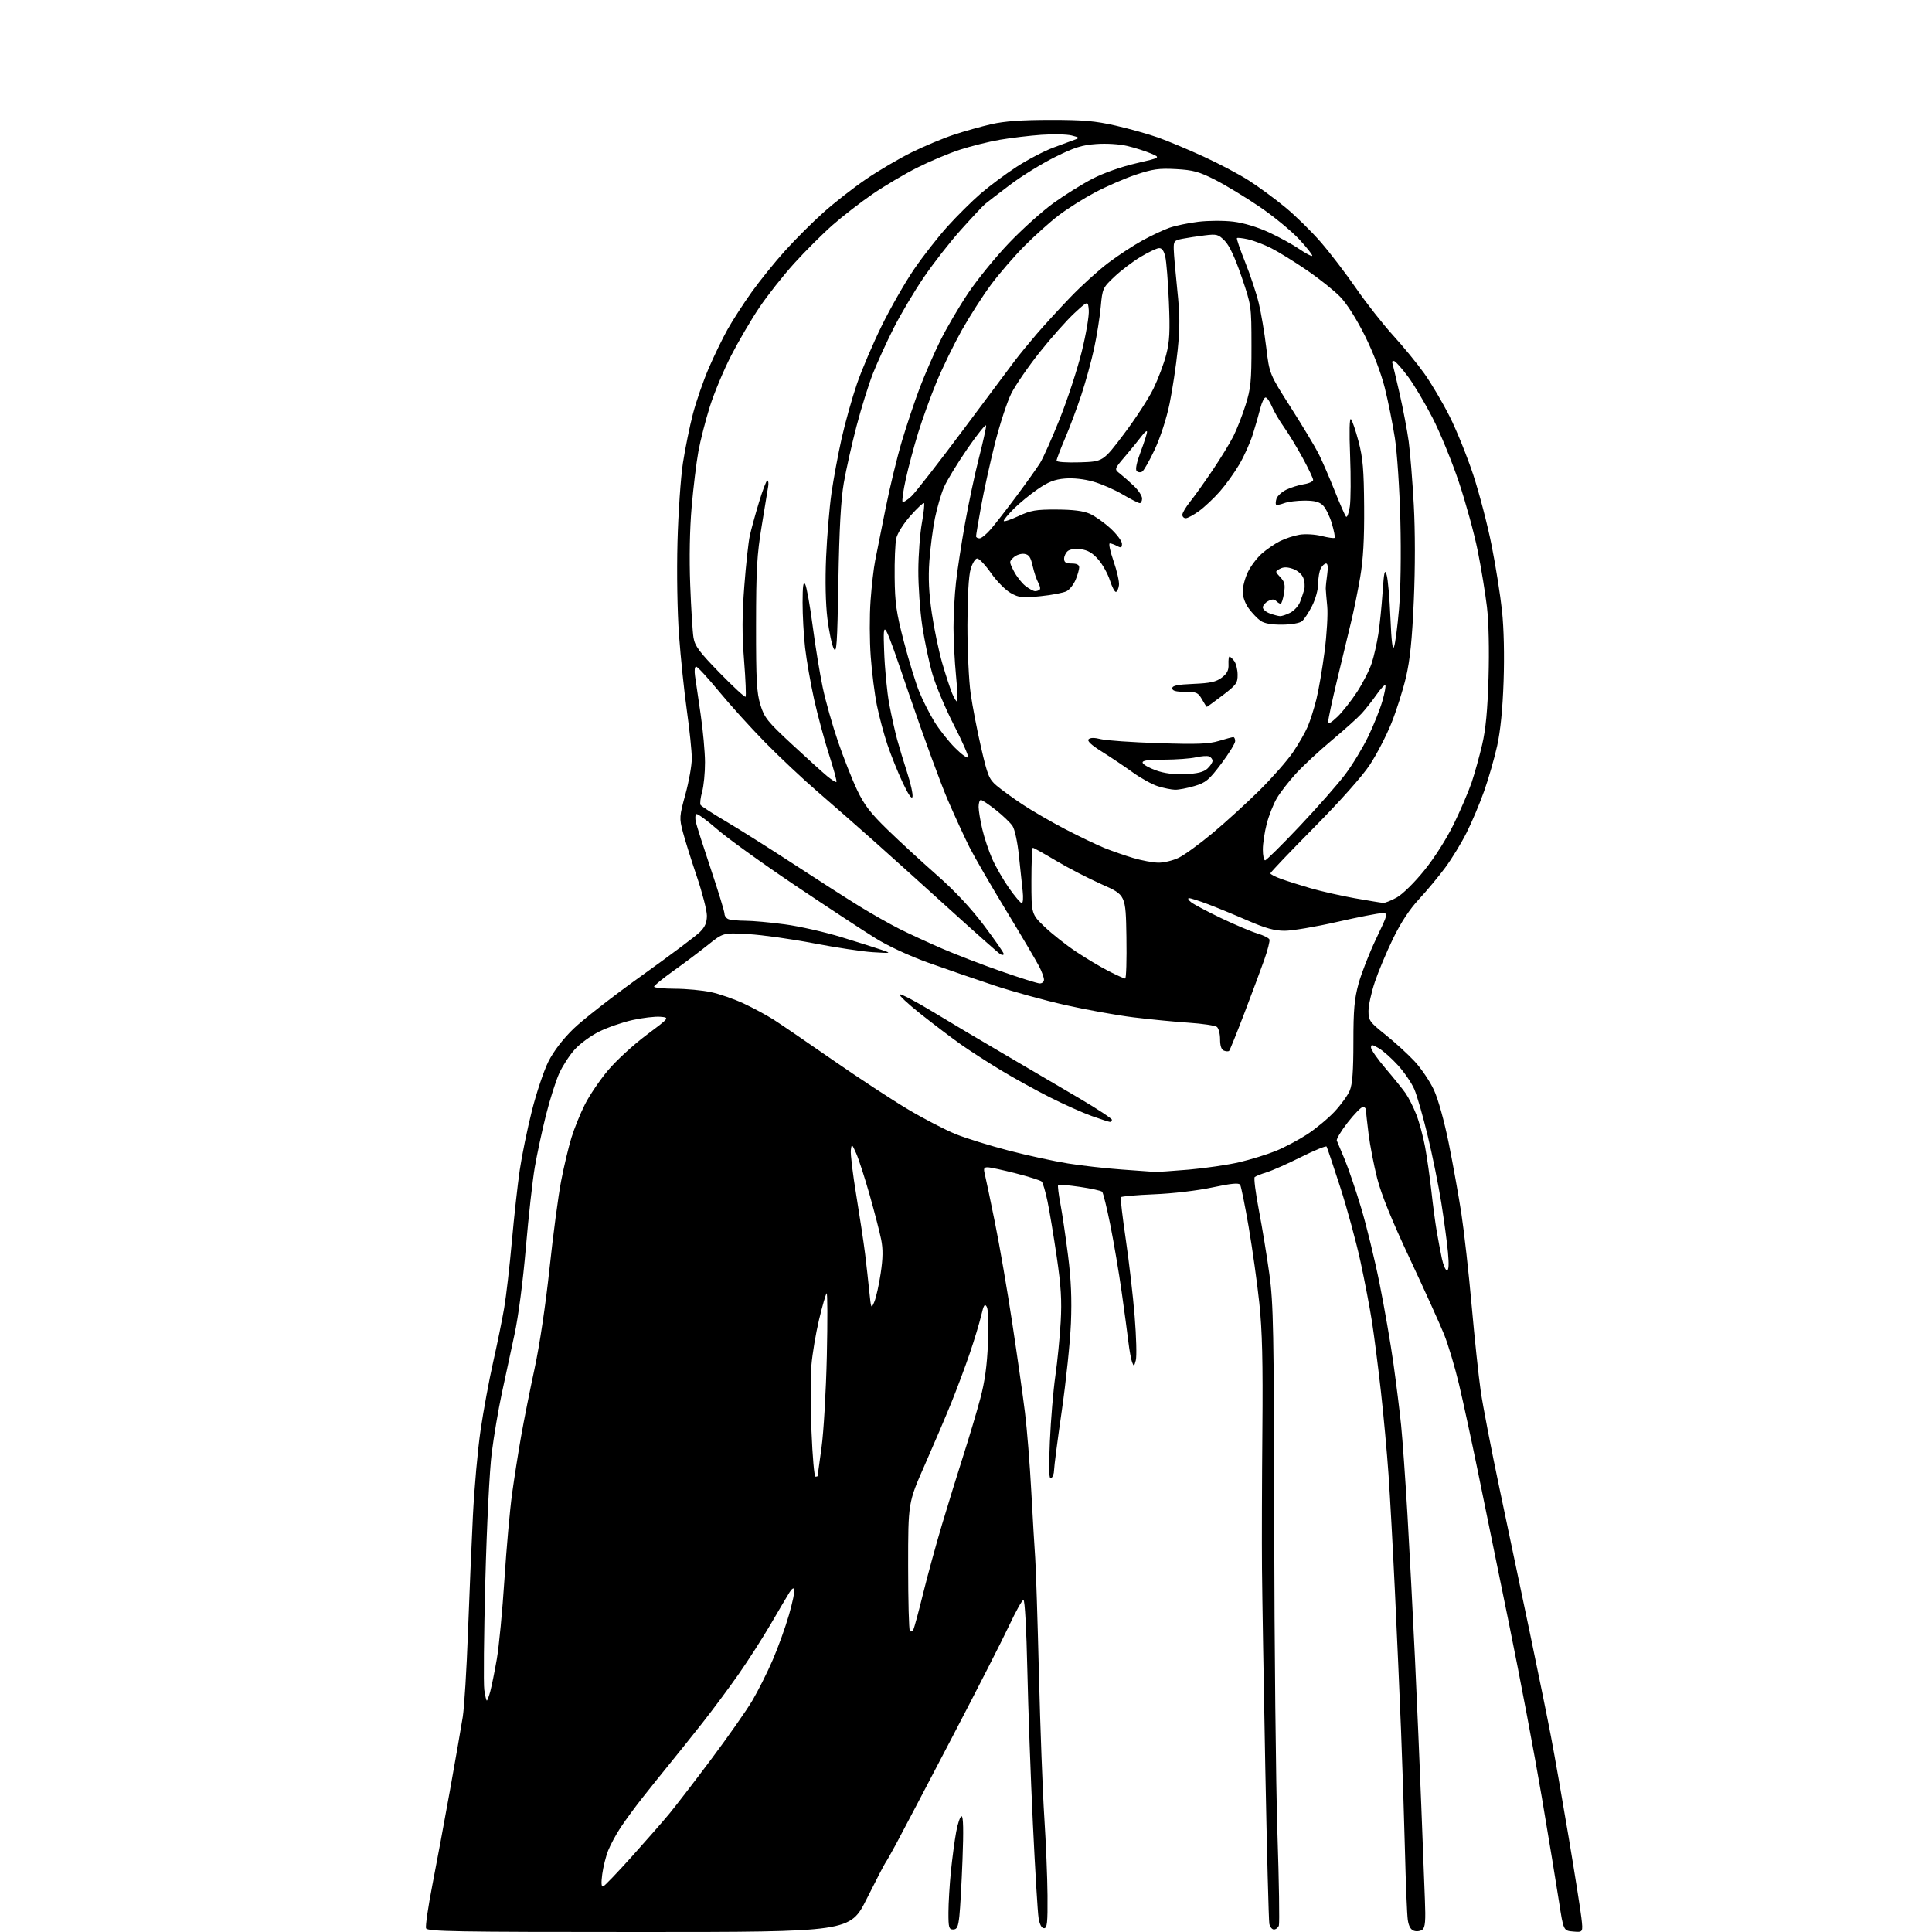 <?xml version="1.0" encoding="UTF-8" standalone="no"?>
<svg 
  version="1.1" 
  xmlns="http://www.w3.org/2000/svg" 
  xmlns:xlink="http://www.w3.org/1999/xlink" 
  xmlns:svg="http://www.w3.org/2000/svg"
  xmlns:rdf="http://www.w3.org/1999/02/22-rdf-syntax-ns#"
  xmlns:cc="http://creativecommons.org/ns#"
  xmlns:dc="http://purl.org/dc/elements/1.1/"
  viewBox="0 0 768 768"
  width="768"
  height="768"
>
<style>svg {background-color: white; }</style>"
<path stroke="none" fill="black" fill-rule="evenodd" d="M253.94,768.00C180.80,768.00 169.86,767.81 169.37,766.52C169.06,765.71 170.19,757.95 171.88,749.27C173.57,740.60 176.73,723.60 178.90,711.50C181.07,699.40 183.34,686.35 183.95,682.50C184.56,678.65 185.49,663.58 186.02,649.00C186.56,634.42 187.44,613.50 187.99,602.50C188.54,591.50 189.91,576.20 191.04,568.50C192.17,560.80 194.41,548.65 196.02,541.50C197.64,534.35 199.61,524.67 200.41,520.00C201.21,515.33 202.58,503.40 203.47,493.50C204.35,483.60 205.77,470.81 206.61,465.08C207.45,459.34 209.62,448.76 211.43,441.57C213.24,434.38 216.20,425.57 217.99,422.00C220.08,417.86 223.68,413.14 227.92,409.00C231.58,405.43 243.78,395.92 255.04,387.87C266.29,379.82 276.74,372.00 278.25,370.48C280.27,368.46 281.00,366.73 281.00,363.99C281.00,361.93 279.19,354.91 276.98,348.38C274.77,341.84 272.28,333.91 271.45,330.73C270.00,325.20 270.04,324.59 272.47,315.73C273.86,310.66 275.00,304.24 275.00,301.47C275.00,298.71 274.12,290.16 273.04,282.47C271.96,274.79 270.56,261.30 269.92,252.50C269.24,243.20 268.99,227.71 269.31,215.50C269.61,203.95 270.59,189.78 271.48,184.00C272.37,178.22 274.17,169.42 275.47,164.44C276.78,159.45 279.60,151.33 281.72,146.40C283.85,141.46 287.23,134.49 289.23,130.92C291.23,127.34 295.54,120.68 298.81,116.10C302.08,111.53 308.07,104.11 312.13,99.62C316.18,95.13 323.01,88.31 327.30,84.48C331.58,80.64 339.20,74.69 344.23,71.25C349.26,67.82 357.45,63.00 362.44,60.54C367.42,58.09 374.95,54.94 379.16,53.55C383.38,52.15 390.13,50.26 394.16,49.34C399.34,48.17 406.20,47.68 417.50,47.67C430.58,47.66 435.32,48.07 443.48,49.93C448.97,51.18 456.62,53.34 460.48,54.71C464.34,56.09 472.45,59.49 478.50,62.27C484.55,65.04 492.65,69.33 496.50,71.80C500.35,74.26 506.83,79.03 510.90,82.39C514.98,85.75 521.34,91.99 525.04,96.26C528.74,100.53 535.06,108.79 539.08,114.61C543.10,120.44 549.73,128.87 553.80,133.35C557.88,137.83 563.46,144.65 566.20,148.50C568.94,152.35 573.46,160.00 576.23,165.50C579.00,171.00 583.24,181.48 585.65,188.79C588.05,196.10 591.34,208.70 592.94,216.79C594.55,224.88 596.41,236.59 597.07,242.81C597.81,249.77 598.05,260.55 597.70,270.81C597.32,281.86 596.45,290.54 595.14,296.50C594.04,301.45 591.71,309.55 589.96,314.50C588.20,319.45 585.07,326.88 582.99,331.00C580.92,335.12 577.11,341.36 574.53,344.86C571.95,348.36 567.27,353.98 564.14,357.36C560.32,361.46 556.88,366.70 553.74,373.15C551.16,378.46 547.92,386.19 546.53,390.33C545.14,394.47 544.00,399.67 544.00,401.88C544.00,405.66 544.43,406.26 550.75,411.32C554.46,414.29 559.67,419.04 562.32,421.89C564.96,424.73 568.42,429.85 570.01,433.28C571.71,436.95 574.12,445.65 575.91,454.50C577.57,462.75 579.83,475.35 580.93,482.50C582.02,489.65 583.86,506.07 585.01,519.00C586.15,531.92 587.78,547.23 588.61,553.00C589.44,558.77 592.83,576.33 596.14,592.00C599.45,607.67 604.84,633.33 608.13,649.00C611.41,664.67 615.21,683.35 616.57,690.50C617.94,697.65 621.05,715.42 623.50,730.00C625.95,744.58 628.25,759.12 628.62,762.32C629.29,768.14 629.29,768.14 625.40,767.82C621.50,767.50 621.50,767.50 619.73,756.00C618.76,749.67 615.69,731.00 612.90,714.50C610.11,698.00 604.24,666.95 599.86,645.50C595.47,624.05 589.86,596.60 587.39,584.50C584.91,572.40 581.57,556.97 579.96,550.20C578.35,543.44 575.70,534.59 574.08,530.53C572.45,526.47 566.33,512.95 560.48,500.48C553.24,485.06 549.07,474.79 547.45,468.39C546.13,463.21 544.60,455.28 544.03,450.77C543.46,446.25 543.00,441.98 543.00,441.28C543.00,440.57 542.44,440.02 541.75,440.05C541.06,440.07 538.35,442.85 535.71,446.23C533.08,449.61 531.14,452.85 531.41,453.43C531.67,454.02 533.10,457.42 534.58,460.98C536.05,464.54 538.99,473.19 541.09,480.19C543.20,487.20 546.49,500.70 548.40,510.21C550.31,519.72 552.79,534.02 553.91,542.00C555.03,549.98 556.40,561.00 556.96,566.50C557.52,572.00 558.66,587.98 559.48,602.00C560.30,616.02 561.64,641.67 562.46,659.00C563.27,676.33 564.40,702.65 564.97,717.50C565.53,732.35 566.18,749.31 566.42,755.19C566.76,763.46 566.54,766.13 565.48,767.02C564.72,767.65 563.21,767.88 562.13,767.54C560.80,767.12 559.99,765.72 559.62,763.21C559.32,761.17 558.82,748.92 558.50,736.00C558.18,723.08 557.48,701.48 556.94,688.00C556.41,674.52 555.31,649.55 554.50,632.50C553.69,615.45 552.55,594.52 551.95,586.00C551.36,577.48 550.00,562.62 548.92,553.00C547.84,543.38 546.25,531.00 545.40,525.50C544.55,520.00 542.49,509.20 540.82,501.50C539.15,493.80 535.54,480.52 532.79,472.00C530.03,463.48 527.59,456.18 527.35,455.79C527.12,455.39 522.56,457.26 517.21,459.93C511.87,462.60 505.70,465.34 503.50,466.01C501.30,466.69 499.17,467.54 498.77,467.90C498.36,468.27 499.11,474.18 500.42,481.03C501.74,487.89 503.62,499.35 504.60,506.50C506.20,518.10 506.41,528.85 506.52,606.50C506.59,654.35 507.17,709.35 507.80,728.72C508.44,748.10 508.69,764.64 508.37,765.47C508.05,766.31 507.17,767.00 506.41,767.00C505.66,767.00 504.83,765.99 504.58,764.75C504.33,763.51 503.60,735.50 502.97,702.50C502.34,669.50 501.75,633.95 501.66,623.50C501.57,613.05 501.64,588.30 501.82,568.50C502.06,541.26 501.76,528.97 500.60,518.00C499.76,510.02 497.85,496.44 496.38,487.80C494.90,479.17 493.37,471.59 492.98,470.97C492.46,470.13 489.47,470.42 481.89,472.03C475.88,473.31 466.11,474.46 458.73,474.75C451.70,475.04 445.77,475.56 445.55,475.92C445.33,476.28 446.21,483.81 447.51,492.65C448.81,501.49 450.41,515.30 451.05,523.33C451.70,531.37 451.91,539.19 451.51,540.72C450.85,543.25 450.72,543.32 450.03,541.50C449.61,540.40 448.95,536.80 448.56,533.50C448.17,530.20 446.96,521.20 445.87,513.50C444.78,505.80 442.76,493.88 441.38,487.00C440.00,480.12 438.53,474.16 438.12,473.74C437.71,473.32 433.71,472.45 429.22,471.79C424.74,471.14 420.87,470.80 420.63,471.05C420.39,471.30 420.79,474.65 421.52,478.50C422.25,482.35 423.61,491.57 424.55,499.00C425.78,508.70 426.10,516.30 425.71,526.00C425.40,533.42 423.77,549.08 422.08,560.80C420.38,572.51 419.00,583.17 419.00,584.49C419.00,585.80 418.48,587.21 417.84,587.60C416.96,588.14 416.84,584.51 417.34,572.91C417.71,564.43 418.69,552.78 419.51,547.01C420.34,541.24 421.30,531.56 421.64,525.51C422.12,516.87 421.78,511.27 420.05,499.50C418.84,491.25 417.19,481.36 416.39,477.51C415.59,473.67 414.55,470.15 414.09,469.69C413.63,469.23 409.04,467.77 403.88,466.45C398.72,465.12 393.66,464.03 392.64,464.02C391.11,464.00 390.91,464.48 391.48,466.75C391.86,468.26 393.67,476.93 395.51,486.00C397.35,495.07 400.45,513.08 402.40,526.00C404.36,538.92 406.63,554.90 407.44,561.50C408.26,568.10 409.39,582.27 409.96,593.00C410.54,603.73 411.24,615.65 411.52,619.50C411.80,623.35 412.46,644.05 412.99,665.50C413.52,686.95 414.48,712.60 415.13,722.50C415.77,732.40 416.35,746.35 416.40,753.50C416.48,764.37 416.26,766.50 415.02,766.50C414.07,766.50 413.29,765.07 412.86,762.50C412.49,760.30 411.47,743.42 410.59,725.00C409.71,706.58 408.71,679.01 408.38,663.75C408.03,647.64 407.38,636.00 406.84,636.00C406.32,636.00 403.75,640.61 401.11,646.25C398.48,651.89 388.09,672.25 378.02,691.50C367.96,710.75 358.15,729.42 356.22,733.00C354.29,736.58 352.37,739.95 351.96,740.50C351.55,741.05 348.22,747.46 344.57,754.75C337.94,768.00 337.94,768.00 253.94,768.00zM378.88,767.00C377.22,767.00 377.00,766.20 377.02,760.25C377.03,756.54 377.47,749.23 377.99,744.00C378.52,738.77 379.46,731.69 380.09,728.25C380.71,724.81 381.69,722.00 382.25,722.00C382.94,722.00 383.06,727.70 382.61,739.25C382.25,748.74 381.68,758.86 381.36,761.75C380.88,766.02 380.42,767.00 378.88,767.00zM239.78,749.88C240.37,749.67 245.49,744.32 251.17,738.00C256.85,731.67 263.55,724.02 266.05,721.00C268.56,717.97 276.05,708.23 282.70,699.35C289.35,690.46 296.69,680.00 299.01,676.10C301.32,672.20 304.99,664.90 307.16,659.87C309.33,654.84 312.25,646.75 313.64,641.88C315.04,637.02 315.99,632.47 315.76,631.79C315.51,631.02 314.75,631.50 313.81,633.02C312.97,634.38 309.65,640.00 306.44,645.50C303.24,651.00 297.47,660.00 293.62,665.50C289.78,671.00 283.25,679.77 279.13,685.00C275.00,690.23 269.12,697.57 266.06,701.32C263.00,705.08 258.13,711.15 255.24,714.82C252.34,718.50 248.49,723.75 246.68,726.50C244.87,729.25 242.64,733.37 241.74,735.65C240.84,737.93 239.78,742.16 239.40,745.03C238.93,748.59 239.05,750.14 239.78,749.88zM193.52,676.00C193.74,676.00 194.37,674.31 194.92,672.25C195.47,670.19 196.63,664.45 197.49,659.50C198.35,654.55 199.72,640.31 200.52,627.85C201.32,615.39 202.69,600.09 203.55,593.85C204.41,587.61 206.02,577.33 207.14,571.00C208.25,564.67 210.67,552.52 212.51,544.00C214.49,534.82 216.91,518.60 218.44,504.23C219.86,490.88 221.94,475.23 223.06,469.45C224.17,463.67 226.02,455.91 227.16,452.22C228.30,448.52 230.71,442.57 232.52,439.00C234.32,435.43 238.44,429.35 241.67,425.50C244.89,421.65 251.74,415.35 256.89,411.50C266.24,404.50 266.24,404.50 262.48,404.18C260.41,404.01 255.42,404.59 251.40,405.49C247.38,406.39 241.40,408.46 238.13,410.10C234.85,411.73 230.50,414.91 228.47,417.17C226.43,419.42 223.67,423.67 222.32,426.61C220.98,429.55 218.60,437.03 217.04,443.23C215.48,449.43 213.48,458.77 212.58,464.00C211.69,469.23 210.09,483.62 209.03,496.00C207.88,509.43 206.06,523.34 204.51,530.50C203.08,537.10 200.81,547.67 199.45,554.00C198.10,560.33 196.31,570.90 195.48,577.50C194.60,584.38 193.51,606.14 192.92,628.50C192.35,649.95 192.17,669.41 192.51,671.75C192.85,674.09 193.30,676.00 193.52,676.00zM363.07,647.78C363.44,647.08 365.19,640.65 366.94,633.50C368.70,626.35 372.09,613.98 374.47,606.00C376.86,598.02 380.68,585.65 382.97,578.50C385.26,571.35 388.28,561.23 389.67,556.00C391.49,549.22 392.36,542.89 392.73,533.89C393.05,526.35 392.86,520.56 392.26,519.50C391.45,518.05 391.04,518.70 390.00,523.11C389.30,526.08 387.27,532.77 385.49,538.00C383.71,543.23 380.43,552.00 378.21,557.50C375.98,563.00 371.20,574.21 367.58,582.41C361.00,597.32 361.00,597.32 361.00,622.49C361.00,636.34 361.31,647.98 361.69,648.36C362.08,648.74 362.69,648.48 363.07,647.78zM324.15,587.00C324.62,587.00 325.00,586.89 325.01,586.75C325.01,586.61 325.71,581.55 326.56,575.50C327.41,569.41 328.36,553.13 328.68,539.00C328.99,524.98 328.96,513.78 328.60,514.11C328.24,514.45 326.88,519.18 325.58,524.61C324.29,530.05 322.92,538.20 322.55,542.71C322.17,547.23 322.19,559.04 322.58,568.96C322.97,578.88 323.68,587.00 324.15,587.00zM347.56,517.50C348.26,515.85 349.40,510.78 350.08,506.23C350.99,500.20 351.05,496.55 350.28,492.73C349.71,489.85 347.65,481.88 345.70,475.00C343.75,468.12 341.34,460.70 340.36,458.50C338.62,454.61 338.56,454.58 338.22,457.23C338.03,458.73 339.01,466.83 340.40,475.23C341.78,483.63 343.36,494.10 343.90,498.50C344.43,502.90 345.19,509.65 345.57,513.50C346.26,520.31 346.31,520.42 347.56,517.50zM575.21,505.00C575.91,505.00 576.03,502.56 575.58,497.75C575.21,493.76 574.01,484.88 572.92,478.00C571.82,471.13 569.40,459.20 567.54,451.50C565.68,443.80 563.29,435.48 562.22,433.00C561.15,430.52 558.24,426.25 555.75,423.50C553.25,420.75 549.82,417.69 548.11,416.69C545.44,415.14 545.00,415.10 545.00,416.42C545.00,417.26 547.61,421.00 550.79,424.72C553.97,428.45 557.55,432.89 558.74,434.58C559.93,436.28 561.84,440.07 563.00,443.01C564.16,445.94 565.73,451.76 566.50,455.92C567.27,460.09 568.39,468.00 569.00,473.50C569.60,479.00 570.56,486.20 571.13,489.50C571.69,492.80 572.61,497.64 573.16,500.25C573.71,502.86 574.64,505.00 575.21,505.00zM459.00,465.85C459.82,465.92 465.90,465.51 472.50,464.95C479.10,464.38 488.18,463.05 492.69,461.99C497.19,460.93 503.69,458.92 507.13,457.53C510.57,456.13 516.19,453.15 519.62,450.92C523.05,448.68 527.94,444.63 530.49,441.91C533.04,439.18 535.77,435.41 536.56,433.51C537.61,431.00 538.00,425.75 538.00,414.26C538.00,401.40 538.38,397.07 540.06,390.98C541.19,386.87 544.31,378.89 547.00,373.25C551.88,363.00 551.88,363.00 549.35,363.00C547.96,363.00 539.90,364.57 531.43,366.50C522.96,368.43 513.63,370.00 510.69,370.00C506.63,370.00 503.07,369.01 495.92,365.91C490.74,363.65 483.63,360.73 480.13,359.41C476.63,358.08 473.25,357.01 472.63,357.03C472.01,357.05 472.40,357.78 473.50,358.66C474.60,359.53 480.00,362.39 485.50,365.02C491.00,367.64 497.46,370.37 499.85,371.08C502.25,371.80 504.39,372.87 504.62,373.46C504.85,374.05 503.93,377.68 502.57,381.52C501.21,385.36 497.63,394.96 494.62,402.85C491.60,410.74 488.90,417.43 488.61,417.72C488.32,418.01 487.39,417.98 486.54,417.65C485.52,417.26 485.00,415.75 485.00,413.15C485.00,411.00 484.44,408.79 483.75,408.22C483.06,407.66 478.00,406.91 472.50,406.54C467.00,406.18 457.12,405.21 450.54,404.40C443.96,403.59 431.81,401.40 423.54,399.53C415.27,397.67 402.43,394.13 395.00,391.66C387.57,389.19 375.88,385.15 369.00,382.69C361.57,380.03 353.05,376.08 348.00,372.95C343.32,370.06 328.93,360.59 316.00,351.91C303.07,343.22 289.15,333.20 285.06,329.62C280.96,326.05 277.25,323.35 276.80,323.62C276.36,323.90 276.27,325.33 276.61,326.81C276.95,328.29 279.65,336.75 282.61,345.60C285.58,354.46 288.00,362.39 288.00,363.24C288.00,364.09 288.71,365.06 289.58,365.39C290.45,365.73 293.49,366.01 296.33,366.02C299.17,366.03 306.23,366.67 312.00,367.45C317.77,368.22 327.90,370.51 334.50,372.54C341.10,374.56 348.30,376.84 350.50,377.60C354.45,378.96 354.41,378.97 347.00,378.52C342.88,378.27 332.30,376.68 323.50,374.98C314.70,373.29 303.00,371.64 297.50,371.33C287.50,370.76 287.50,370.76 281.41,375.63C278.07,378.31 271.88,382.96 267.66,385.96C263.45,388.97 260.00,391.78 260.00,392.21C260.00,392.65 263.71,393.02 268.25,393.04C272.79,393.05 279.26,393.66 282.64,394.39C286.01,395.11 291.86,397.15 295.64,398.91C299.41,400.68 304.75,403.55 307.50,405.30C310.25,407.05 320.82,414.27 331.00,421.34C341.18,428.41 354.69,437.28 361.04,441.04C367.38,444.81 375.94,449.24 380.05,450.89C384.17,452.53 393.60,455.46 401.02,457.38C408.43,459.31 419.00,461.61 424.50,462.49C430.00,463.38 439.68,464.46 446.00,464.91C452.32,465.35 458.18,465.77 459.00,465.85zM441.25,445.98C440.84,445.97 437.57,444.91 434.00,443.64C430.43,442.36 422.94,439.02 417.37,436.21C411.79,433.40 403.02,428.55 397.87,425.44C392.72,422.32 385.57,417.72 382.00,415.20C378.43,412.68 371.25,407.24 366.05,403.12C360.85,399.01 357.09,395.47 357.69,395.27C358.30,395.07 364.13,398.14 370.65,402.10C377.17,406.06 390.15,413.77 399.50,419.24C408.85,424.71 422.24,432.57 429.25,436.71C436.26,440.84 442.00,444.63 442.00,445.11C442.00,445.60 441.66,445.99 441.25,445.98zM413.25,390.92C414.21,390.96 415.00,390.31 415.00,389.46C415.00,388.61 414.15,386.25 413.10,384.21C412.06,382.17 406.19,372.23 400.06,362.13C393.92,352.03 387.32,340.62 385.38,336.77C383.45,332.93 379.59,324.54 376.82,318.14C374.05,311.74 367.10,292.77 361.39,276.00C351.01,245.50 351.01,245.50 351.45,258.50C351.69,265.65 352.62,275.32 353.51,280.00C354.40,284.68 355.81,290.98 356.64,294.00C357.47,297.02 359.27,302.98 360.65,307.23C362.03,311.49 362.96,315.76 362.73,316.73C362.46,317.87 361.06,315.85 358.79,311.00C356.86,306.88 354.14,300.11 352.75,295.96C351.36,291.81 349.49,284.84 348.60,280.46C347.70,276.08 346.59,267.32 346.13,261.00C345.66,254.68 345.63,244.69 346.06,238.81C346.48,232.93 347.31,225.73 347.90,222.81C348.49,219.89 350.33,210.63 352.01,202.23C353.68,193.83 356.63,181.68 358.56,175.23C360.49,168.78 363.70,159.22 365.68,154.00C367.67,148.78 371.30,140.45 373.75,135.50C376.19,130.55 381.16,122.06 384.78,116.64C388.40,111.22 395.72,102.22 401.05,96.64C406.38,91.06 414.38,83.88 418.83,80.68C423.28,77.48 430.24,73.14 434.31,71.04C438.64,68.79 445.76,66.27 451.55,64.94C461.42,62.66 461.42,62.66 457.46,60.98C455.28,60.06 451.09,58.73 448.14,58.03C445.03,57.28 439.85,56.96 435.80,57.25C430.08,57.66 427.11,58.59 419.36,62.44C414.15,65.02 406.14,69.97 401.56,73.43C396.97,76.89 392.48,80.35 391.57,81.11C390.67,81.87 386.38,86.45 382.04,91.29C377.69,96.12 371.02,104.67 367.20,110.29C363.38,115.90 357.98,125.00 355.21,130.50C352.43,136.00 348.77,144.03 347.06,148.34C345.35,152.65 342.40,162.10 340.50,169.34C338.61,176.58 336.32,186.78 335.42,192.00C334.27,198.67 333.63,210.26 333.27,230.94C332.83,256.40 332.58,260.04 331.42,257.82C330.68,256.41 329.55,251.04 328.91,245.88C328.19,240.01 327.99,230.88 328.39,221.50C328.75,213.25 329.70,201.86 330.50,196.20C331.31,190.53 333.13,180.68 334.56,174.31C335.99,167.94 338.73,158.18 340.64,152.62C342.55,147.05 346.99,136.65 350.50,129.50C354.01,122.35 359.78,112.27 363.32,107.09C366.85,101.92 372.84,94.25 376.62,90.06C380.41,85.86 386.35,79.97 389.82,76.96C393.30,73.96 399.71,69.18 404.08,66.34C408.44,63.50 415.04,60.04 418.75,58.66C422.46,57.28 426.40,55.82 427.50,55.43C429.20,54.83 428.97,54.59 426.00,53.85C424.07,53.37 418.68,53.25 414.00,53.58C409.32,53.91 401.90,54.80 397.49,55.55C393.09,56.31 385.90,58.10 381.52,59.53C377.14,60.96 369.49,64.18 364.53,66.68C359.56,69.19 351.62,73.89 346.89,77.13C342.15,80.38 334.99,85.92 330.97,89.46C326.95,93.00 320.08,99.86 315.70,104.70C311.32,109.54 305.09,117.43 301.85,122.24C298.61,127.04 293.56,135.67 290.61,141.42C287.66,147.16 283.86,156.28 282.16,161.68C280.46,167.08 278.41,175.10 277.61,179.50C276.81,183.90 275.61,193.80 274.94,201.50C274.18,210.27 273.96,221.85 274.37,232.50C274.72,241.85 275.31,251.30 275.68,253.50C276.23,256.81 278.00,259.19 286.09,267.49C291.46,272.99 296.08,277.25 296.37,276.97C296.65,276.68 296.39,270.17 295.78,262.51C294.96,252.08 294.98,244.64 295.87,233.03C296.52,224.49 297.50,215.47 298.04,213.00C298.59,210.53 300.22,204.56 301.68,199.75C303.13,194.94 304.63,191.00 305.02,191.00C305.41,191.00 305.57,192.01 305.38,193.25C305.19,194.49 304.03,201.57 302.80,209.00C300.89,220.52 300.56,226.32 300.54,248.50C300.52,270.46 300.79,275.38 302.27,280.18C303.84,285.30 305.06,286.82 314.76,295.82C320.67,301.30 326.98,307.02 328.79,308.52C330.60,310.02 332.27,311.06 332.50,310.83C332.73,310.60 331.41,305.71 329.55,299.95C327.70,294.20 325.03,284.32 323.62,278.00C322.22,271.68 320.61,262.45 320.04,257.50C319.48,252.55 319.03,244.45 319.04,239.50C319.05,232.91 319.33,230.97 320.08,232.25C320.64,233.21 321.97,240.63 323.04,248.75C324.10,256.86 325.91,267.91 327.05,273.31C328.19,278.71 330.92,288.38 333.13,294.81C335.34,301.24 338.74,309.88 340.70,314.00C343.53,319.98 346.00,323.20 352.88,329.88C357.62,334.49 366.40,342.57 372.38,347.83C379.57,354.16 385.93,360.95 391.13,367.86C395.46,373.61 399.00,378.71 399.00,379.20C399.00,379.70 398.38,379.74 397.63,379.30C396.88,378.86 387.84,370.85 377.54,361.50C367.24,352.15 353.57,339.83 347.16,334.13C340.75,328.43 330.77,319.69 325.00,314.71C319.23,309.74 309.83,300.90 304.12,295.08C298.41,289.26 290.13,280.11 285.73,274.75C281.32,269.39 277.27,265.00 276.73,265.00C276.15,265.00 275.97,266.57 276.29,268.75C276.59,270.81 277.60,277.68 278.52,284.00C279.45,290.32 280.23,298.88 280.25,303.00C280.27,307.12 279.75,312.42 279.10,314.77C278.45,317.12 278.17,319.47 278.49,319.99C278.81,320.50 283.33,323.43 288.54,326.50C293.75,329.57 305.77,337.15 315.26,343.35C324.74,349.55 336.59,357.14 341.58,360.22C346.58,363.29 353.78,367.37 357.58,369.28C361.39,371.19 369.00,374.70 374.50,377.08C380.00,379.46 390.57,383.53 398.00,386.12C405.43,388.71 412.29,390.87 413.25,390.92zM447.27,388.99C447.70,388.99 447.92,381.52 447.77,372.39C447.50,355.77 447.50,355.77 438.00,351.56C432.77,349.24 424.59,345.02 419.82,342.17C415.04,339.33 410.88,337.00 410.57,337.00C410.25,337.00 410.00,342.94 410.00,350.19C410.00,363.39 410.00,363.39 415.26,368.44C418.16,371.22 423.80,375.68 427.81,378.34C431.81,381.01 437.66,384.49 440.80,386.08C443.93,387.67 446.85,388.98 447.27,388.99zM406.18,359.00C406.67,359.00 406.83,356.86 406.53,354.25C406.23,351.64 405.56,345.28 405.03,340.13C404.50,334.88 403.39,329.72 402.52,328.39C401.67,327.09 398.68,324.22 395.89,322.01C393.10,319.80 390.41,318.00 389.91,318.00C389.41,318.00 389.01,319.24 389.01,320.75C389.02,322.26 389.68,326.26 390.48,329.63C391.27,333.01 393.05,338.31 394.42,341.42C395.80,344.53 398.80,349.75 401.10,353.03C403.41,356.32 405.69,359.00 406.18,359.00zM549.86,358.92C550.61,358.96 553.05,357.99 555.27,356.75C557.56,355.47 562.28,350.83 566.18,346.00C570.26,340.96 575.04,333.43 577.94,327.50C580.62,322.00 583.80,314.57 585.01,311.00C586.21,307.43 588.09,300.68 589.18,296.00C590.61,289.90 591.32,282.37 591.71,269.33C592.03,258.34 591.79,247.28 591.09,241.33C590.45,235.92 588.81,225.88 587.43,219.00C586.05,212.12 582.65,199.75 579.88,191.50C577.10,183.25 572.39,171.78 569.41,166.00C566.44,160.22 562.09,152.92 559.75,149.77C557.41,146.62 554.96,143.84 554.30,143.58C553.64,143.31 553.27,143.64 553.48,144.30C553.69,144.96 554.99,150.45 556.38,156.50C557.76,162.55 559.38,171.10 559.98,175.50C560.57,179.90 561.48,191.19 562.00,200.59C562.58,211.18 562.58,225.71 562.01,238.79C561.33,254.34 560.50,262.37 558.90,269.21C557.70,274.32 555.09,282.56 553.09,287.51C551.10,292.47 547.25,299.90 544.54,304.01C541.55,308.55 532.78,318.41 522.31,329.00C512.79,338.62 505.01,346.80 505.00,347.17C505.00,347.53 506.91,348.53 509.25,349.38C511.59,350.23 516.88,351.90 521.00,353.10C525.12,354.29 533.00,356.08 538.50,357.06C544.00,358.03 549.11,358.87 549.86,358.92zM460.43,342.93C462.60,342.97 466.25,342.09 468.55,340.98C470.85,339.86 476.95,335.42 482.11,331.11C487.28,326.79 495.64,319.16 500.70,314.15C505.76,309.14 511.73,302.34 513.98,299.03C516.23,295.72 518.88,291.10 519.87,288.76C520.86,286.42 522.40,281.54 523.30,277.93C524.20,274.31 525.66,265.78 526.55,258.96C527.43,252.14 527.91,244.07 527.60,241.03C527.30,237.99 527.03,234.82 527.01,234.00C527.00,233.18 527.26,230.59 527.60,228.25C527.99,225.52 527.83,224.00 527.14,224.00C526.55,224.00 525.60,224.87 525.04,225.93C524.47,227.00 524.00,229.71 524.00,231.97C524.00,234.32 522.97,238.10 521.58,240.85C520.25,243.47 518.44,246.22 517.57,246.94C516.66,247.70 513.34,248.28 509.68,248.31C505.48,248.35 502.62,247.84 501.12,246.80C499.89,245.94 497.78,243.74 496.44,241.92C494.95,239.90 494.00,237.25 494.00,235.12C494.00,233.20 494.93,229.71 496.07,227.36C497.21,225.01 499.69,221.72 501.60,220.05C503.50,218.38 506.73,216.16 508.78,215.13C510.83,214.09 514.33,212.93 516.58,212.56C518.86,212.18 522.72,212.40 525.36,213.07C527.96,213.72 530.28,214.05 530.53,213.80C530.79,213.55 530.29,210.99 529.44,208.11C528.59,205.24 527.01,202.01 525.94,200.94C524.50,199.50 522.62,199.00 518.57,199.00C515.58,199.00 511.91,199.46 510.43,200.03C508.94,200.59 507.52,200.85 507.27,200.60C507.02,200.35 507.09,199.28 507.43,198.22C507.77,197.16 509.50,195.57 511.27,194.69C513.05,193.81 516.19,192.83 518.25,192.50C520.31,192.18 522.00,191.41 522.00,190.79C522.00,190.17 520.14,186.26 517.87,182.09C515.60,177.91 512.24,172.38 510.40,169.79C508.56,167.20 506.39,163.49 505.58,161.54C504.77,159.59 503.65,158.00 503.09,158.00C502.53,158.00 501.60,159.91 501.01,162.25C500.43,164.59 499.09,169.25 498.03,172.60C496.98,175.96 494.56,181.36 492.65,184.60C490.75,187.85 487.25,192.71 484.88,195.40C482.50,198.10 478.79,201.59 476.63,203.15C474.47,204.72 472.09,206.00 471.35,206.00C470.61,206.00 470.00,205.39 470.00,204.64C470.00,203.89 471.40,201.53 473.12,199.39C474.83,197.25 478.82,191.68 481.97,187.00C485.13,182.32 488.86,176.24 490.26,173.47C491.66,170.71 493.86,165.09 495.15,160.97C497.21,154.42 497.50,151.53 497.48,137.50C497.46,121.53 497.45,121.48 493.54,110.00C490.93,102.36 488.68,97.56 486.84,95.71C484.29,93.14 483.67,92.97 478.79,93.58C475.88,93.94 471.93,94.54 470.00,94.92C466.79,95.55 466.51,95.89 466.58,99.05C466.62,100.95 467.25,108.20 467.98,115.16C469.04,125.21 469.07,130.15 468.14,139.16C467.50,145.40 466.05,155.00 464.92,160.50C463.72,166.33 461.27,173.88 459.06,178.61C456.97,183.07 454.71,187.06 454.04,187.47C453.37,187.89 452.39,187.79 451.86,187.26C451.25,186.65 451.82,183.86 453.45,179.53C454.85,175.81 455.99,172.25 455.97,171.63C455.95,171.01 454.98,171.79 453.81,173.36C452.63,174.93 449.70,178.53 447.29,181.36C442.90,186.50 442.90,186.50 445.20,188.29C446.46,189.28 448.96,191.48 450.75,193.18C452.54,194.89 454.00,197.12 454.00,198.14C454.00,199.16 453.58,200.00 453.07,200.00C452.56,200.00 449.52,198.46 446.32,196.57C443.12,194.68 437.85,192.38 434.61,191.46C430.97,190.42 426.67,189.95 423.36,190.22C419.24,190.56 416.74,191.54 412.49,194.46C409.46,196.55 405.18,200.06 402.99,202.25C400.79,204.44 399.00,206.61 399.00,207.06C399.00,207.52 401.59,206.68 404.75,205.20C409.75,202.87 411.75,202.52 420.00,202.55C426.55,202.58 430.65,203.09 433.19,204.22C435.22,205.11 438.93,207.74 441.44,210.05C443.95,212.36 446.00,215.11 446.00,216.16C446.00,217.74 445.66,217.89 444.07,217.04C443.00,216.47 441.70,216.00 441.17,216.00C440.63,216.00 441.31,219.18 442.66,223.07C444.01,226.96 444.98,231.25 444.81,232.60C444.64,233.96 444.10,235.16 443.62,235.28C443.14,235.40 442.06,233.36 441.22,230.75C440.39,228.13 438.31,224.38 436.60,222.42C434.36,219.83 432.45,218.70 429.71,218.33C427.48,218.03 425.31,218.32 424.46,219.04C423.66,219.70 423.00,221.09 423.00,222.12C423.00,223.54 423.73,224.00 426.00,224.00C428.03,224.00 429.00,224.50 429.00,225.53C429.00,226.37 428.36,228.59 427.58,230.45C426.81,232.31 425.20,234.36 424.01,234.99C422.82,235.63 418.17,236.53 413.67,236.99C406.34,237.73 405.12,237.61 401.78,235.74C399.73,234.60 396.21,231.04 393.96,227.83C391.71,224.62 389.24,222.00 388.47,222.00C387.69,222.00 386.53,223.87 385.84,226.25C385.06,228.92 384.59,237.21 384.57,248.50C384.56,258.40 385.13,270.63 385.85,275.67C386.56,280.71 388.43,290.38 390.00,297.17C392.57,308.30 393.17,309.77 396.17,312.31C398.00,313.86 402.58,317.18 406.34,319.70C410.10,322.21 417.75,326.65 423.34,329.56C428.93,332.47 435.98,335.86 439.00,337.08C442.02,338.30 447.20,340.10 450.50,341.08C453.80,342.06 458.27,342.89 460.43,342.93zM502.90,342.00C503.40,342.00 509.59,335.88 516.65,328.40C523.72,320.92 531.87,311.66 534.76,307.82C537.65,303.98 541.78,297.17 543.94,292.67C546.10,288.18 548.61,281.88 549.52,278.68C550.44,275.47 550.96,272.63 550.69,272.36C550.42,272.08 548.83,273.80 547.16,276.18C545.49,278.56 542.86,281.90 541.31,283.60C539.77,285.31 534.40,290.12 529.39,294.30C524.39,298.48 517.97,304.44 515.13,307.55C512.29,310.65 508.88,315.06 507.54,317.35C506.20,319.63 504.41,324.18 503.55,327.46C502.70,330.74 502.00,335.35 502.00,337.71C502.00,340.07 502.41,342.00 502.90,342.00zM467.07,313.93C465.66,313.90 462.62,313.28 460.31,312.56C458.01,311.84 453.51,309.36 450.31,307.05C447.12,304.74 441.63,301.06 438.12,298.86C433.83,296.18 432.06,294.54 432.74,293.86C433.41,293.19 435.05,293.18 437.62,293.83C439.76,294.36 450.06,295.08 460.53,295.42C475.96,295.92 480.50,295.75 484.53,294.53C487.26,293.70 489.84,293.02 490.25,293.01C490.66,293.00 491.00,293.73 491.00,294.62C491.00,295.51 488.51,299.54 485.47,303.59C480.54,310.13 479.36,311.11 474.78,312.47C471.95,313.31 468.48,313.97 467.07,313.93zM471.18,307.73C476.01,307.52 478.43,306.92 479.93,305.57C481.07,304.53 482.00,303.13 482.00,302.45C482.00,301.77 481.38,300.98 480.62,300.68C479.86,300.39 477.50,300.56 475.37,301.05C473.24,301.55 467.52,301.96 462.67,301.98C456.06,301.99 453.93,302.32 454.23,303.25C454.45,303.94 456.85,305.29 459.57,306.26C462.87,307.44 466.70,307.92 471.18,307.73zM384.83,301.00C385.03,300.40 382.47,294.60 379.14,288.12C375.81,281.63 371.98,272.53 370.64,267.89C369.30,263.25 367.48,254.61 366.60,248.70C365.72,242.78 365.02,232.89 365.05,226.72C365.08,220.55 365.71,212.12 366.45,208.00C367.20,203.88 367.58,200.28 367.32,200.00C367.05,199.72 364.63,201.97 361.95,205.00C359.17,208.13 356.73,212.01 356.28,214.00C355.85,215.93 355.56,222.90 355.64,229.50C355.75,239.75 356.29,243.49 359.32,255.11C361.27,262.60 364.00,271.49 365.37,274.87C366.74,278.26 369.44,283.61 371.36,286.76C373.28,289.92 377.02,294.66 379.66,297.30C382.30,299.94 384.63,301.61 384.83,301.00zM531.63,284.95C533.63,283.05 537.16,278.57 539.49,275.00C541.81,271.43 544.44,266.25 545.32,263.50C546.20,260.75 547.37,255.57 547.92,252.00C548.47,248.43 549.23,241.00 549.60,235.50C550.17,227.26 550.45,226.03 551.21,228.50C551.72,230.15 552.39,237.79 552.71,245.47C553.11,255.07 553.57,258.70 554.16,257.09C554.64,255.80 555.53,249.06 556.13,242.12C556.79,234.67 557.00,220.29 556.67,207.00C556.35,194.37 555.39,179.96 554.49,174.15C553.61,168.46 551.80,159.46 550.47,154.15C549.00,148.30 545.90,140.17 542.59,133.50C539.25,126.80 535.42,120.74 532.76,118.00C530.37,115.52 524.38,110.74 519.45,107.38C514.53,104.01 508.17,100.09 505.33,98.65C502.48,97.22 498.34,95.64 496.13,95.14C493.91,94.64 491.92,94.42 491.70,94.64C491.47,94.86 492.96,99.19 494.99,104.27C497.03,109.35 499.45,116.65 500.38,120.50C501.31,124.35 502.65,132.27 503.35,138.09C504.62,148.68 504.62,148.68 513.18,162.09C517.88,169.47 522.86,177.75 524.24,180.50C525.61,183.25 528.44,189.78 530.52,195.00C532.59,200.22 534.64,204.89 535.07,205.37C535.49,205.85 536.17,204.06 536.57,201.40C536.97,198.74 537.02,189.61 536.69,181.12C536.31,171.46 536.44,166.04 537.03,166.63C537.55,167.15 538.91,171.16 540.06,175.54C541.78,182.08 542.17,186.72 542.27,201.50C542.36,214.36 541.91,222.36 540.69,229.50C539.75,235.00 538.10,243.10 537.02,247.50C535.94,251.90 533.47,262.15 531.53,270.27C529.59,278.39 528.00,285.79 528.00,286.71C528.00,287.96 528.93,287.51 531.63,284.95zM479.74,280.99C479.61,280.99 478.73,279.64 477.80,277.99C476.26,275.29 475.61,275.00 471.05,275.00C467.39,275.00 466.00,274.61 466.00,273.60C466.00,272.54 468.05,272.12 474.43,271.85C481.13,271.57 483.43,271.06 485.68,269.36C487.80,267.75 488.46,266.45 488.35,264.11C488.27,262.40 488.45,261.00 488.74,261.00C489.04,261.00 489.88,261.79 490.61,262.75C491.34,263.71 491.95,266.16 491.97,268.18C492.00,271.52 491.44,272.28 485.99,276.43C482.68,278.94 479.87,281.00 479.74,280.99zM380.50,278.83C380.77,278.57 380.55,273.88 380.02,268.43C379.49,262.97 379.04,254.45 379.03,249.50C379.02,244.55 379.47,236.45 380.02,231.50C380.57,226.55 382.19,215.97 383.62,208.00C385.04,200.03 387.51,188.41 389.11,182.18C390.70,175.96 392.00,170.12 392.00,169.22C392.00,168.31 388.68,172.40 384.62,178.29C380.56,184.18 376.33,191.14 375.21,193.75C374.09,196.36 372.49,201.88 371.65,206.00C370.81,210.12 369.82,217.78 369.44,223.00C368.96,229.77 369.24,235.74 370.42,243.76C371.33,249.96 373.19,258.88 374.55,263.59C375.92,268.29 377.71,273.75 378.53,275.72C379.35,277.69 380.24,279.09 380.50,278.83zM508.80,244.92C509.51,244.96 511.36,244.35 512.91,243.55C514.45,242.75 516.20,240.84 516.79,239.30C517.38,237.76 518.13,235.55 518.46,234.38C518.78,233.22 518.62,231.13 518.10,229.75C517.54,228.29 515.83,226.79 513.97,226.14C511.71,225.35 510.23,225.34 508.81,226.10C506.83,227.16 506.83,227.19 508.94,229.44C510.70,231.31 510.95,232.43 510.41,235.85C510.04,238.13 509.44,240.00 509.07,240.00C508.70,240.00 507.91,239.51 507.31,238.91C506.52,238.12 505.63,238.13 504.11,238.94C502.95,239.56 502.00,240.69 502.00,241.45C502.00,242.21 503.24,243.29 504.75,243.84C506.26,244.39 508.08,244.88 508.80,244.92zM411.47,235.00C412.13,235.00 412.95,234.72 413.30,234.37C413.65,234.02 413.39,232.78 412.72,231.62C412.06,230.45 411.06,227.47 410.50,225.00C409.70,221.42 409.02,220.43 407.16,220.17C405.88,219.99 403.99,220.60 402.96,221.54C401.12,223.20 401.12,223.32 403.01,227.02C404.07,229.11 406.14,231.75 407.61,232.91C409.07,234.06 410.81,235.00 411.47,235.00zM389.38,214.00C390.15,214.00 392.20,212.31 393.95,210.25C395.71,208.19 400.30,202.27 404.16,197.09C408.01,191.92 412.18,186.07 413.42,184.09C414.66,182.12 418.19,174.20 421.27,166.50C424.35,158.80 428.27,146.80 430.00,139.83C431.72,132.86 432.99,125.43 432.81,123.33C432.50,119.50 432.50,119.50 427.08,124.50C424.11,127.25 417.90,134.22 413.30,140.00C408.71,145.78 403.60,153.20 401.96,156.50C400.32,159.80 397.40,168.75 395.47,176.40C393.55,184.04 391.08,195.26 389.99,201.32C388.89,207.39 388.00,212.72 388.00,213.17C388.00,213.63 388.62,214.00 389.38,214.00zM362.31,197.26C363.93,195.74 373.14,183.93 382.78,171.00C392.41,158.07 401.72,145.63 403.45,143.34C405.19,141.05 409.05,136.32 412.04,132.84C415.03,129.35 421.08,122.75 425.49,118.16C429.89,113.58 436.68,107.42 440.57,104.49C444.45,101.56 450.53,97.57 454.08,95.62C457.62,93.67 462.46,91.40 464.83,90.56C467.20,89.72 472.37,88.64 476.32,88.16C480.27,87.67 486.53,87.65 490.23,88.10C494.34,88.60 499.84,90.25 504.40,92.36C508.50,94.25 513.94,97.24 516.49,99.00C519.05,100.75 521.36,101.98 521.62,101.71C521.89,101.44 519.58,98.51 516.50,95.18C513.42,91.85 506.31,86.01 500.70,82.19C495.09,78.38 487.12,73.55 483.00,71.46C476.65,68.24 474.28,67.60 467.50,67.22C460.73,66.85 458.27,67.19 451.50,69.45C447.10,70.93 439.79,74.10 435.26,76.50C430.72,78.91 424.20,83.03 420.76,85.66C417.32,88.29 411.19,93.79 407.14,97.87C403.09,101.96 397.14,108.85 393.92,113.19C390.70,117.53 385.48,125.68 382.32,131.29C379.17,136.91 374.67,146.13 372.33,151.78C369.98,157.44 366.68,166.55 364.99,172.04C363.30,177.52 361.08,185.81 360.07,190.45C359.05,195.09 358.48,199.15 358.79,199.46C359.11,199.77 360.69,198.78 362.31,197.26zM429.25,183.79C438.50,183.50 438.50,183.50 446.80,172.50C451.37,166.45 456.64,158.34 458.52,154.47C460.39,150.60 462.68,144.53 463.59,140.97C464.94,135.73 465.14,131.74 464.65,120.00C464.32,112.03 463.67,103.92 463.21,102.00C462.63,99.59 461.84,98.54 460.66,98.64C459.72,98.72 456.43,100.30 453.35,102.14C450.28,103.99 445.62,107.53 443.00,110.00C438.36,114.39 438.23,114.68 437.56,122.00C437.18,126.12 436.00,133.55 434.93,138.50C433.86,143.45 431.57,151.78 429.84,157.00C428.11,162.22 425.18,170.03 423.34,174.34C421.50,178.65 420.00,182.60 420.00,183.13C420.00,183.68 423.88,183.95 429.25,183.79z" />

</svg>